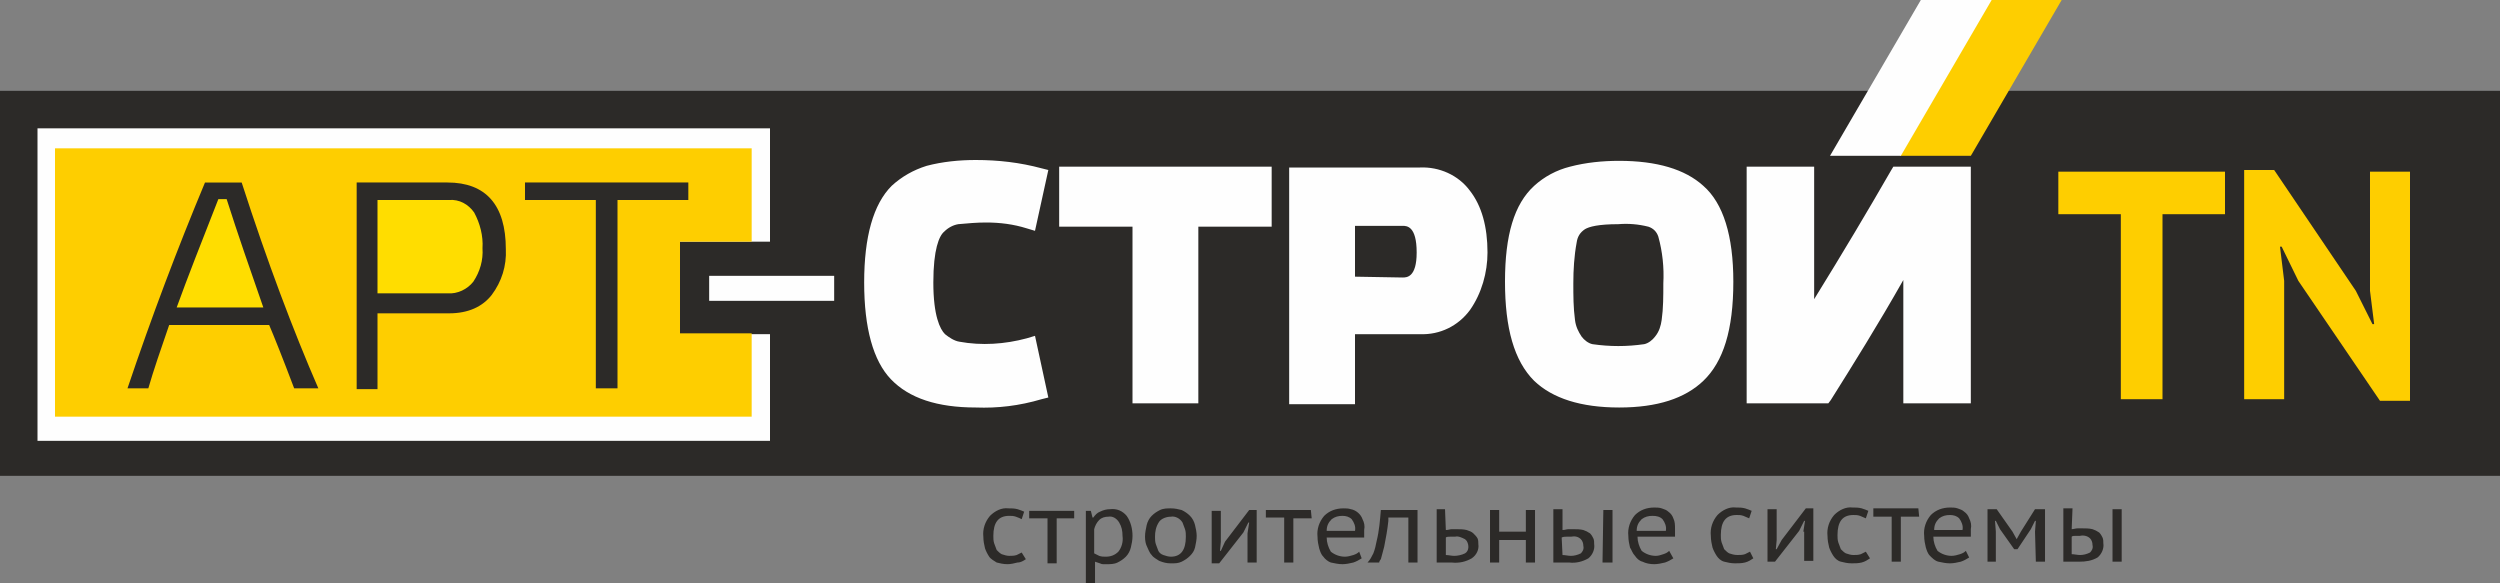 <svg xmlns="http://www.w3.org/2000/svg" width="300" height="70" viewBox="0 0 300 70"><rect x="0" y="0" width="300" height="70" fill="#808080" stroke="none"/><path fill="#2c2a28" d="m0 10.9h300v46.2h-300z"/><g fill="#fefefe"><path d="m85.1 33.1h15v3h-15z"/><path d="m81.6 40.1v-11.1h10.8v-13.6h-87.9v37.5h87.9v-12.8z"/></g><path fill="#fece00" d="m81.6 40v-11h8.6v-11.2h-83.6v32.2h83.6v-10z"/><path d="m210.4 67c-.3.2-.6.4-1 .5-.4.1-.8.1-1.2.1-.5 0-.9-.1-1.3-.2-.4-.1-.7-.4-.9-.7-.2-.3-.4-.7-.5-1-.1-.4-.2-.9-.2-1.4-.1-.9.2-1.8.8-2.5.6-.6 1.4-1 2.2-.9.4 0 .7 0 1.1.1.3.1.6.2.8.3l-.3.9c-.2-.1-.5-.2-.7-.3-.3-.1-.5-.1-.8-.1-1.3 0-1.9.8-1.9 2.4 0 .3 0 .6.1.9.1.3.2.5.3.8.2.2.4.4.6.5.3.1.6.2 1 .2.3 0 .6 0 .9-.1.2-.1.4-.2.6-.3l.4.8m6-3.2l.2-1.3h-.1l-.6 1.2-2.9 3.7h-.9v-6.3h1.1v3.7l-.1 1.1h.1l.6-1.1 2.9-3.8h.9v6.3h-1.1v-3.5zm8 3.2c-.3.2-.6.4-1 .5-.4.1-.8.1-1.2.1-.5 0-.9-.1-1.3-.2-.4-.1-.7-.4-.9-.7-.2-.3-.4-.7-.5-1-.1-.4-.2-.9-.2-1.4-.1-.9.2-1.8.8-2.5.6-.6 1.4-1 2.2-.9.4 0 .7 0 1.1.1.3.1.6.2.8.3l-.3.9c-.2-.1-.5-.2-.7-.3-.3-.1-.5-.1-.8-.1-1.3 0-1.9.8-1.9 2.4 0 .3 0 .6.1.9.1.3.2.5.3.8.2.2.4.4.6.5.3.1.6.2.9.2.3 0 .6 0 .9-.1.2-.1.4-.2.6-.3l.5.8m5.9-5h-2.2v5.4h-1.1v-5.4h-2.2v-1h5.4l.1 1m6 4.9c-.3.2-.7.4-1 .5-.4.1-.9.2-1.3.2-.5 0-.9-.1-1.4-.2-.4-.1-.7-.4-1-.7-.3-.3-.4-.7-.5-1-.1-.4-.2-.9-.2-1.4-.1-.9.2-1.8.8-2.5.6-.6 1.4-.9 2.3-.9.3 0 .6 0 .9.1.3.1.6.2.8.4.3.2.5.5.6.8.2.4.3.8.2 1.3 0 .1 0 .3 0 .4 0 .2 0 .3 0 .5h-4.5c0 .6.2 1.2.5 1.7.5.4 1.1.6 1.7.6.3 0 .7-.1 1-.2.3-.1.5-.2.7-.4l.4.8m-.8-3.3c.1-.5-.1-1-.4-1.4-.3-.3-.7-.4-1.1-.4-.5 0-.9.1-1.3.4-.4.4-.6.8-.6 1.4h3.4m8.7.2l.1-1.3h-.1l-.5 1-1.6 2.4h-.4l-1.7-2.4-.5-1h-.1l.1 1.3v3.6h-1v-6.3h1.1l1.9 2.7.5.9.5-.9 1.7-2.7h1.2v6.3h-1.1l-.1-3.6m4.4-.3c.2 0 .5-.1.7-.1h.6c.4 0 .8 0 1.2.1.3.1.5.2.8.4.2.2.3.4.4.6.1.2.1.5.1.7.1.6-.2 1.3-.7 1.7-.7.4-1.4.5-2.2.5h-1c-.3 0-.6 0-.9 0v-6.4h1.1l-.1 2.5m0 3c.3 0 .7.1 1 .1.4 0 .8-.1 1.2-.3.2-.2.4-.5.3-.9 0-.3-.1-.6-.3-.8-.3-.3-.8-.4-1.2-.3h-.5c-.2 0-.4 0-.5.1v2.1m4.9-5.4h1.1v6.3h-1.1v-6.3m-130.4 6c-.3.2-.6.4-1 .4-.4.1-.8.2-1.2.2-.5 0-.9-.1-1.3-.2-.3-.2-.7-.4-.9-.7-.2-.3-.4-.7-.5-1-.1-.4-.2-.9-.2-1.4-.1-.9.2-1.8.8-2.5.6-.6 1.4-1 2.2-.9.4 0 .7 0 1.1.1.3.1.6.2.8.3l-.3.9c-.2-.1-.4-.2-.7-.3-.3-.1-.5-.1-.8-.1-1.3 0-1.9.8-1.9 2.4 0 .3 0 .6.1.9.1.3.2.5.3.8.2.2.4.4.6.5.3.1.6.2.9.2.3 0 .6 0 .9-.1.2-.1.4-.2.6-.3l.5.8m5.9-4.9h-2.2v5.4h-1.1v-5.4h-2.2v-.9h5.4v.9zm1.2-.9h.7l.2.8h.1c.2-.3.5-.6.8-.7.4-.2.8-.3 1.2-.3.8-.1 1.5.2 2 .8.5.7.7 1.6.7 2.4 0 .5-.1 1-.2 1.4-.1.4-.3.8-.6 1.1-.3.3-.6.5-1 .7-.4.2-.9.2-1.3.2h-.4c-.1 0-.2 0-.4-.1l-.3-.1-.3-.1v2.6h-1.1v-8.7zm2.8.7c-.4 0-.8.1-1.1.4-.3.3-.5.7-.6 1.1v2.9c.2.1.4.2.6.3.3.1.5.1.8.1.6 0 1.1-.2 1.5-.6.4-.5.6-1.2.5-1.9 0-.6-.1-1.1-.4-1.6-.3-.5-.8-.8-1.3-.7m4.4 2.4c0-.5.1-.9.2-1.4.1-.4.3-.8.6-1.1.3-.3.6-.5 1-.7.4-.2.9-.2 1.3-.2.5 0 .9.1 1.3.2.4.2.7.4 1 .7.3.3.5.7.6 1.1.1.4.2.9.2 1.3 0 .5-.1.9-.2 1.4-.1.4-.3.7-.6 1-.3.3-.6.5-1 .7-.4.2-.8.2-1.3.2-.5 0-.9-.1-1.4-.3-.3-.2-.7-.4-.9-.7-.3-.3-.4-.7-.6-1.1-.1-.2-.2-.6-.2-1.1m1.2 0c0 .3 0 .6.1.9.1.3.2.5.3.8.1.2.3.4.6.5.3.1.6.2.9.2 1.2 0 1.8-.8 1.8-2.4 0-.3 0-.6-.1-.9-.1-.3-.2-.5-.3-.8-.3-.5-.9-.8-1.4-.7-.5 0-1.1.2-1.4.6-.4.6-.5 1.2-.5 1.8m11.1-.4l.2-1.3h-.1l-.6 1.2-2.9 3.7h-.9v-6.3h1.1v3.7l-.1 1.1h.1l.5-1.1 2.9-3.8h.9v6.3h-1.1v-3.5m7.7-1.8h-2.2v5.3h-1.1v-5.4h-2.2v-.9h5.4l.1 1m6 4.8c-.3.2-.7.4-1 .5-.4.1-.9.2-1.3.2-.5 0-.9-.1-1.4-.2-.3-.1-.7-.4-.9-.7-.3-.3-.4-.7-.5-1-.1-.4-.2-.9-.2-1.4-.1-.9.2-1.8.8-2.5.6-.6 1.4-.9 2.3-.9.3 0 .6 0 .9.1.6.1 1.2.6 1.4 1.2.2.4.3.8.2 1.3 0 .1 0 .3 0 .4 0 .2 0 .3 0 .5h-4.5c0 .6.2 1.2.5 1.7.5.4 1.1.6 1.7.6.3 0 .7-.1 1-.2.3-.1.5-.2.7-.4l.3.8m-.8-3.3c.1-.5-.1-1-.4-1.4-.3-.3-.7-.4-1.1-.4-.5 0-.9.1-1.3.4-.4.4-.6.8-.6 1.4h3.4m10.9-.1c.3 0 .5-.1.7-.1h.6c.4 0 .8 0 1.2.1.3.1.6.2.8.4.2.2.4.4.5.6.1.2.1.5.1.7.1.6-.2 1.3-.8 1.7-.7.4-1.5.6-2.4.5h-.9-.9v-6.4h1l.1 2.5m0 3c.3 0 .7.1 1 .1.4 0 .9-.1 1.3-.3.5-.3.5-1 .2-1.5-.1-.1-.1-.1-.2-.2-.4-.2-.8-.4-1.2-.3h-.6c-.2 0-.4 0-.5.1v2.1m9.6-1.8h-3.2v2.7h-1.1v-6.3h1.1v2.6h3.2v-2.6h1.1v6.3h-1.1v-2.7m4.4-1.2c.3 0 .5-.1.7-.1h.6c.4 0 .8 0 1.2.1.3.1.5.2.8.4.2.2.3.4.4.6.1.2.1.5.1.7.1.6-.2 1.3-.7 1.7-.7.4-1.5.6-2.3.5h-1-.9v-6.4h1.1v2.5m0 3c.3 0 .7.1 1 .1.4 0 .8-.1 1.2-.3.2-.2.4-.5.3-.9 0-.3-.1-.6-.3-.8-.3-.3-.7-.4-1.2-.3h-.5c-.2 0-.4 0-.6.1l.1 2.1m4.9-5.4h1.1v6.3h-1.2l.1-6.3m8.4 5.8c-.3.2-.7.4-1 .5-.4.1-.9.2-1.3.2-.5 0-1-.1-1.4-.3-.4-.1-.7-.4-.9-.7-.3-.3-.4-.7-.6-1-.1-.4-.2-.9-.2-1.4-.1-.9.2-1.8.8-2.5.6-.6 1.4-.9 2.3-.9.3 0 .6 0 .9.1.3.1.6.2.8.4.3.2.5.5.6.8.2.4.2.8.2 1.3 0 .1 0 .3 0 .4 0 .2 0 .3 0 .5h-4.5c0 .6.2 1.2.5 1.7.5.4 1.1.6 1.7.6.3 0 .6-.1.9-.2.3-.1.5-.2.7-.4l.5.9m-.9-3.3c.1-.5-.1-1-.4-1.4-.3-.3-.7-.4-1.2-.4-.5 0-.9.1-1.3.4-.4.4-.6.8-.6 1.4h3.5m-34.2-2.5c-.1 1.2-.2 2.5-.5 3.7-.1.5-.2 1-.4 1.5-.2.4-.4.8-.7 1.1h1.4c0-.1.1-.3.2-.4.1-.4.2-.7.4-1.5.2-1 .4-2.1.5-3.1v-.4h2.4v5.4h1.1v-6.3h-4.4" fill="#2c2a28"/><path d="m267 25.7h-7.5v22.2h-5v-22.2h-7.5v-5.1h20v5.1m8.8 8l-2-4.1h-.2l.5 4.1v14.2h-4.8v-27.5h3.6l9.8 14.5 2 4h.2l-.5-4v-14.3h4.8v27.5h-3.6l-9.8-14.4" fill="#fece00"/><path d="m117.1 48.9c-4.6 0-8-1.1-10.2-3.4-2.1-2.2-3.2-6.1-3.2-11.6s1.1-9.4 3.3-11.6c1.2-1.1 2.6-1.9 4.2-2.4 1.9-.5 3.9-.7 5.9-.7 2.7 0 5.3.3 7.9 1l.8.2-1.6 7.3-1-.3c-1.6-.5-3.2-.7-4.9-.7-1.1 0-2.2.1-3.3.2-.6.1-1.2.4-1.7.9-.6.5-1.3 2.1-1.3 6.1s.8 5.6 1.4 6.2c.5.4 1.1.8 1.7.9 2.7.5 5.5.3 8.1-.4l1-.3 1.6 7.4-.8.2c-2.7.8-5.3 1.1-7.9 1m26.7-.5v-21.2h8.8v-7.2h-25.5v7.2h8.8v21.2h7.9m18.8 0v-8.3h7.8c2.4.1 4.6-1 6-2.9 1.4-2 2.1-4.5 2.1-6.9 0-3.1-.7-5.6-2.1-7.4-1.4-1.9-3.7-2.9-6-2.8h-15.7v28.4h7.9zm0-15.2v-6.1h5.7c.5 0 1.7 0 1.7 3.2 0 3-1.2 3-1.7 3l-5.7-.1m41.8 12.5c2.4-2.3 3.6-6.1 3.6-11.9 0-5.5-1.2-9.4-3.6-11.5-2.2-2-5.6-3-10.1-3-2 0-4 .2-5.9.7-1.6.4-3.1 1.2-4.3 2.3-2.4 2.2-3.5 5.9-3.5 11.5s1.1 9.5 3.5 11.9c2.2 2.1 5.6 3.2 10.2 3.2s7.9-1.1 10.1-3.2m-6.6-18.5c.6.2 1 .6 1.2 1.2.5 1.8.7 3.7.6 5.6 0 1.5 0 3-.2 4.4-.1.7-.3 1.4-.8 2-.3.4-.8.8-1.3.9-2.1.3-4.1.3-6.2 0-.5-.1-1-.5-1.3-.9-.4-.6-.7-1.2-.8-2-.2-1.5-.2-2.9-.2-4.4 0-1.6.1-3.3.4-4.9.1-.7.4-1.2 1-1.6.5-.3 1.6-.6 4-.6 1.2-.1 2.4 0 3.6.3m38.7 21.2v-28.4h-9.3l-.3.5c-2.7 4.7-5.8 9.9-9.2 15.4v-15.9h-8.1v28.4h9.8l.3-.4c2.7-4.3 5.7-9.1 8.7-14.4v14.8h8.1" fill="#fefefe"/><path d="m19.9 37.8l.5-1.2c1.3-3.6 3-8 5-13l.2-.6h2.3l.2.6c1.3 4.1 2.8 8.5 4.4 13l.4 1.2h-13m33.8-1.6c1.5.1 2.9-.6 3.8-1.8.9-1.3 1.3-2.9 1.3-4.5.1-1.7-.3-3.4-1.2-4.8-.8-1.2-2.2-2-3.7-1.9h-9.5v13.1h9.3z" fill="#fd0"/><path d="m38.2 46.6h-2.9c-1.4-3.7-2.4-6.2-3-7.6h-12c-1 2.9-1.9 5.5-2.5 7.6h-2.5c2.9-8.6 6-16.8 9.3-24.7h4.4c3.1 9.6 6.2 17.8 9.2 24.7m-11-22.7h-1c-2 5.1-3.7 9.4-5 13h10.4c-1.6-4.6-3.1-8.9-4.4-13m18.1 13.7v9.1h-2.5v-24.8h10.9c4.6 0 7 2.7 7 8 .1 2-.5 3.9-1.7 5.5-1.1 1.4-2.8 2.2-5.1 2.2h-8.6m0-13.6v11.2h8.4c1.2.1 2.4-.5 3.1-1.4.8-1.2 1.2-2.6 1.1-4 .1-1.5-.3-3-1-4.3-.7-1-1.8-1.6-3-1.5h-8.6m37.3 0h-8.5v22.6h-2.6v-22.6h-8.5v-2.1h19.6v2.1" fill="#2c2a28"/><path fill="#fece00" d="m247.4 0h-8.5l-10.9 18.7h8.5z"/><path fill="#fefefe" d="m239 0h-8.5l-10.9 18.7h8.5z"/></svg>